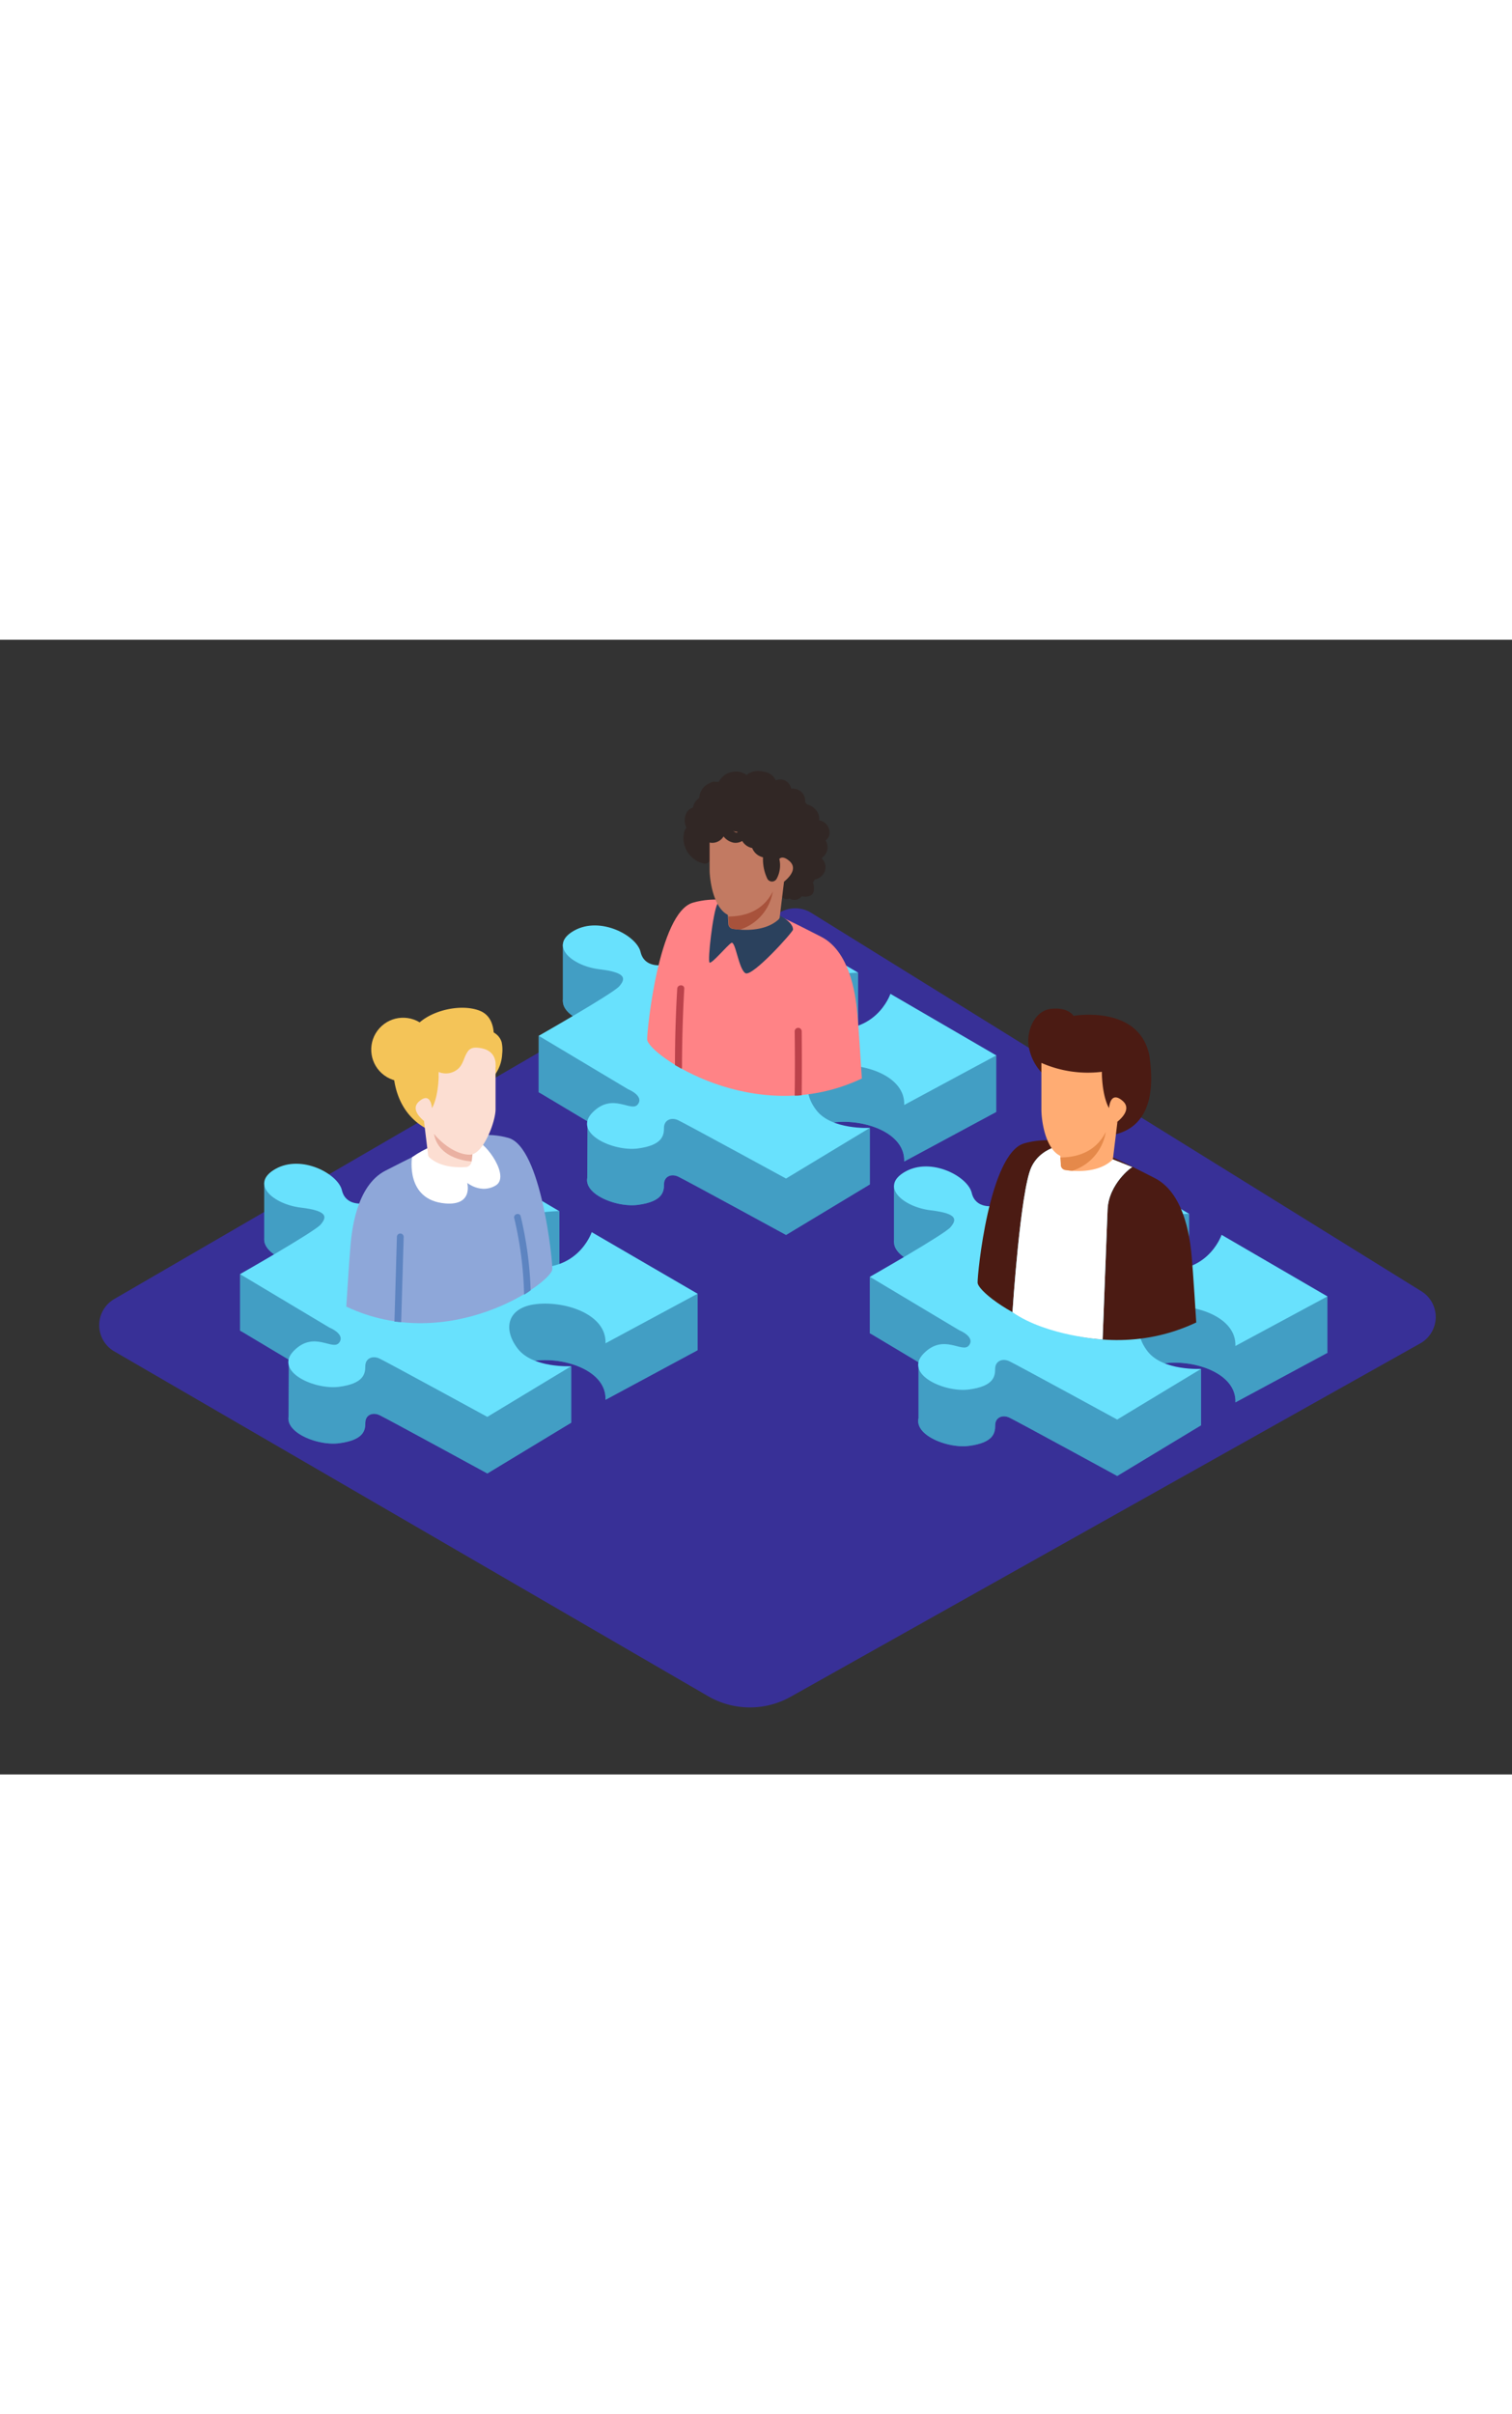 <svg id="Layer_2" data-name="Layer 2" xmlns="http://www.w3.org/2000/svg" viewBox="0 0 400 300" data-imageid="diversity-isometric" imageName="Diversity" class="illustrations_image" style="width: 188px;"><rect x="0" y="0" width="400" height="300" fill="#333333" stroke="none"/><title>A_</title><path d="M209.19,279.45,375.79,186a8,8,0,0,0,.3-13.71L214.58,72.18a8,8,0,0,0-8.19-.12L30.17,174.34a8,8,0,0,0,0,13.77L187.31,279.3A22.07,22.07,0,0,0,209.19,279.45Z" fill="#383097"/><path d="M120,149.5,96.22,163.91s-4.75.86-5.76-3.46-10.66-9.51-17.58-5.62-.58,9.36,6.77,10.23,6.77,2.59,5.19,4.47-21.32,13.11-21.32,13.11l23.63,14.12s4.32,1.73,2.59,4-6.63-3.31-12,2.16,5.47,10.37,12,9.51S96.65,209,96.65,207s1.87-2.88,3.75-2,28.53,15.42,28.53,15.42L151.11,207s-10.09.58-14.12-4.61-2.88-10.95,4.9-11.81,18.59,2.74,18.3,10.37l24.35-13.11-28-16.28s-4,12-18.87,8.79S129,166.55,148,166Z" fill="#68e1fd" class="target-color"/><path d="M69.9,143.58v15S72.66,162,79,161.39s9-9.7,9-9.7" fill="#68e1fd" class="target-color"/><path d="M63.5,167.72v14.92l13.92,6.76-1,2.46-.08,14.45s7.29,1.67,10.88,0,5.17-7.15,8.88-7.52S137,209.66,137,209.66L151.11,207V192.07s-18.87,8.95-25.41.17" fill="#68e1fd" class="target-color"/><path d="M184.54,187.82V172.91L148,166V151.06s-11.89-.29-12.06-.23-16.29,4.09-8.86,13.65-4.51,18.19,6.24,19.91" fill="#68e1fd" class="target-color"/><g opacity="0.36"><path d="M120,149.5,96.22,163.91s-4.75.86-5.76-3.46-10.66-9.51-17.58-5.62-.58,9.36,6.77,10.23,6.77,2.59,5.19,4.47-21.32,13.11-21.32,13.11l23.63,14.12s4.32,1.73,2.59,4-6.63-3.31-12,2.16,5.47,10.37,12,9.51S96.65,209,96.65,207s1.87-2.88,3.75-2,28.53,15.42,28.53,15.42L151.11,207s-10.09.58-14.12-4.61-2.88-10.95,4.9-11.81,18.59,2.74,18.3,10.37l24.35-13.11-28-16.28s-4,12-18.87,8.79S129,166.55,148,166Z" fill="#00275e"/><path d="M69.9,143.58v15S72.66,162,79,161.39s9-9.7,9-9.7" fill="#00275e"/><path d="M63.5,167.72v14.92l13.92,6.76-1,2.46-.08,14.45s7.29,1.67,10.88,0,5.17-7.15,8.88-7.52S137,209.66,137,209.66L151.11,207V192.07s-18.87,8.95-25.41.17" fill="#00275e"/><path d="M184.54,187.82V172.91L148,166V151.06s-11.89-.29-12.06-.23-16.29,4.09-8.86,13.65-4.51,18.19,6.24,19.91" fill="#00275e"/></g><path d="M120,134.58,96.21,149s-4.75.86-5.76-3.46S79.78,136,72.87,139.91s-.58,9.36,6.77,10.23,6.77,2.59,5.19,4.47S63.5,167.72,63.5,167.72l23.63,14.12s4.32,1.73,2.59,4-6.63-3.31-12,2.16,5.47,10.37,12,9.51,6.92-3.46,6.92-5.47,1.87-2.88,3.75-2,28.53,15.42,28.53,15.42l22.19-13.4s-10.09.58-14.12-4.61-2.88-10.95,4.9-11.81,18.59,2.74,18.3,10.37l24.35-13.11-28-16.28s-4,12-18.87,8.79-8.76-13.78,10.26-14.36Z" fill="#68e1fd" class="target-color"/><path d="M286.61,150.2l-23.77,14.41s-4.75.86-5.76-3.46-10.66-9.51-17.58-5.62-.58,9.36,6.77,10.23,6.77,2.59,5.19,4.47-21.32,13.11-21.32,13.11l23.63,14.12s4.32,1.73,2.59,4-6.63-3.31-12,2.16,5.47,10.37,12,9.51,6.92-3.46,6.92-5.47,1.87-2.88,3.75-2,28.53,15.42,28.53,15.42l22.19-13.4s-10.09.58-14.12-4.61-2.88-10.95,4.9-11.81,18.59,2.74,18.3,10.37l24.35-13.11-28-16.28s-4,12-18.87,8.79-8.76-13.78,10.26-14.36Z" fill="#68e1fd" class="target-color"/><path d="M236.51,144.29v15s2.76,3.44,9.12,2.79,9-9.7,9-9.7" fill="#68e1fd" class="target-color"/><path d="M230.12,168.42v14.92L244,190.1l-1,2.46L243,207s7.29,1.67,10.88,0,5.17-7.15,8.88-7.52,40.88,10.88,40.88,10.88l14.09-2.67V192.77s-18.87,8.95-25.41.17" fill="#68e1fd" class="target-color"/><path d="M351.15,188.53V173.61l-36.57-6.93V151.76s-11.89-.29-12.06-.23-16.29,4.09-8.86,13.65-4.51,18.19,6.24,19.91" fill="#68e1fd" class="target-color"/><g opacity="0.36"><path d="M286.61,150.2l-23.77,14.41s-4.75.86-5.76-3.46-10.66-9.51-17.58-5.62-.58,9.36,6.77,10.23,6.77,2.59,5.19,4.47-21.32,13.11-21.32,13.11l23.63,14.12s4.32,1.73,2.59,4-6.63-3.31-12,2.16,5.47,10.37,12,9.51,6.92-3.46,6.92-5.47,1.87-2.88,3.75-2,28.53,15.42,28.53,15.42l22.19-13.4s-10.09.58-14.12-4.61-2.88-10.95,4.9-11.81,18.59,2.74,18.3,10.37l24.35-13.11-28-16.28s-4,12-18.87,8.79-8.76-13.78,10.26-14.36Z" fill="#00275e"/><path d="M236.51,144.29v15s2.76,3.44,9.12,2.79,9-9.7,9-9.7" fill="#00275e"/><path d="M230.12,168.42v14.92L244,190.1l-1,2.46L243,207s7.29,1.67,10.88,0,5.17-7.15,8.88-7.52,40.88,10.88,40.88,10.88l14.09-2.67V192.77s-18.87,8.95-25.41.17" fill="#00275e"/><path d="M351.15,188.53V173.61l-36.57-6.93V151.76s-11.89-.29-12.06-.23-16.29,4.09-8.86,13.65-4.51,18.19,6.24,19.91" fill="#00275e"/></g><path d="M286.6,135.29l-23.77,14.41s-4.75.86-5.76-3.46-10.66-9.51-17.58-5.62-.58,9.36,6.77,10.23,6.77,2.59,5.19,4.47-21.32,13.11-21.32,13.11l23.63,14.12s4.32,1.73,2.59,4-6.63-3.31-12,2.16,5.47,10.37,12,9.51,6.92-3.46,6.92-5.47,1.87-2.88,3.75-2,28.53,15.42,28.53,15.42l22.19-13.4s-10.09.58-14.12-4.61-2.88-10.95,4.9-11.81,18.59,2.74,18.3,10.37l24.35-13.11-28-16.28s-4,12-18.87,8.79-8.76-13.78,10.26-14.36Z" fill="#68e1fd" class="target-color"/><path d="M199,86.48l-23.77,14.41s-4.75.86-5.76-3.46-10.66-9.51-17.58-5.62-.58,9.36,6.77,10.23,6.77,2.59,5.19,4.47-21.32,13.11-21.32,13.11l23.63,14.12s4.32,1.73,2.59,4-6.63-3.31-12,2.16,5.47,10.37,12,9.51,6.92-3.46,6.92-5.47,1.87-2.88,3.75-2,28.53,15.42,28.53,15.42L230.12,144s-10.09.58-14.12-4.61-2.88-10.95,4.9-11.81,18.59,2.74,18.3,10.37l24.35-13.11-28-16.28s-4,12-18.87,8.79S208,103.53,227,103Z" fill="#68e1fd" class="target-color"/><path d="M148.91,80.56v15S151.67,99,158,98.37s9-9.7,9-9.7" fill="#68e1fd" class="target-color"/><path d="M142.51,104.7v14.92l13.92,6.76-1,2.46-.08,14.45s7.29,1.67,10.88,0,5.17-7.15,8.88-7.52S216,146.64,216,146.64L230.12,144V129.05s-18.87,8.95-25.41.17" fill="#68e1fd" class="target-color"/><path d="M263.55,124.81V109.89L227,103V88s-11.89-.29-12.06-.23-16.29,4.09-8.86,13.65-4.51,18.19,6.24,19.91" fill="#68e1fd" class="target-color"/><g opacity="0.36"><path d="M199,86.48l-23.77,14.41s-4.75.86-5.76-3.46-10.66-9.51-17.58-5.62-.58,9.36,6.77,10.23,6.77,2.59,5.19,4.47-21.32,13.11-21.32,13.11l23.63,14.12s4.32,1.73,2.59,4-6.63-3.31-12,2.16,5.47,10.37,12,9.51,6.92-3.46,6.92-5.47,1.87-2.88,3.75-2,28.53,15.42,28.53,15.42L230.12,144s-10.09.58-14.12-4.61-2.88-10.95,4.9-11.81,18.59,2.74,18.3,10.37l24.35-13.11-28-16.28s-4,12-18.87,8.79S208,103.53,227,103Z" fill="#00275e"/><path d="M148.91,80.56v15S151.67,99,158,98.37s9-9.7,9-9.7" fill="#00275e"/><path d="M142.51,104.7v14.92l13.92,6.76-1,2.46-.08,14.45s7.29,1.67,10.88,0,5.17-7.15,8.88-7.52S216,146.64,216,146.64L230.12,144V129.05s-18.87,8.95-25.41.17" fill="#00275e"/><path d="M263.55,124.81V109.89L227,103V88s-11.89-.29-12.06-.23-16.29,4.09-8.86,13.65-4.51,18.19,6.24,19.91" fill="#00275e"/></g><path d="M199,71.57,175.22,86s-4.75.86-5.76-3.46S158.8,73,151.88,76.9s-.58,9.36,6.77,10.23,6.77,2.59,5.19,4.47-21.32,13.11-21.32,13.11l23.63,14.12s4.32,1.73,2.59,4-6.63-3.31-12,2.16,5.47,10.37,12,9.51,6.92-3.46,6.92-5.47,1.87-2.88,3.75-2,28.53,15.42,28.53,15.42l22.19-13.4s-10.09.58-14.12-4.61-2.88-10.95,4.9-11.81,18.59,2.74,18.3,10.37l24.35-13.11-28-16.28s-4,12-18.87,8.79S208,88.62,227,88Z" fill="#68e1fd" class="target-color"/><path d="M181.08,50.54a1.28,1.28,0,0,1,.55-.78,4.24,4.24,0,0,1,.41-4.62,2.77,2.77,0,0,1,1.27-.76A4,4,0,0,1,185,41.81a4.38,4.38,0,0,1,2.72-3.88h0a4.78,4.78,0,0,1,.79-.35,1.29,1.29,0,0,1,.8,0,6.47,6.47,0,0,1,.83,0,5.09,5.09,0,0,1,7.45-1.8,3,3,0,0,1,.45-.42,5.12,5.12,0,0,1,3.94-.47,4,4,0,0,1,3,1.8,3,3,0,0,1,.22.5,2.87,2.87,0,0,1,3.5.88,3.24,3.24,0,0,1,.63,1.3,3.91,3.91,0,0,1,2.29.55,3.23,3.23,0,0,1,1.36,3,4.56,4.56,0,0,1,.44.58,4.4,4.4,0,0,1,2.83,2.06,3.6,3.6,0,0,1,.46,2.19,3.21,3.21,0,0,1,2.71,2.84,2.53,2.53,0,0,1-1,2.47,3.33,3.33,0,0,1,.09,3.39,4,4,0,0,1-1.19,1.32,3.13,3.13,0,0,1,.6,4,3.41,3.41,0,0,1-2.43,1.61c0,.08-.06.17-.1.25a3.37,3.37,0,0,1-.32.49c.37,1.45.59,3.26-1.17,3.7a3.63,3.63,0,0,1-1.79,0,2.47,2.47,0,0,1-3.26.58l-.43.13a1.42,1.42,0,0,1-1.72-1,6.37,6.37,0,0,1,.12-3.69c-.15-.37-.31-.74-.48-1.1a1.4,1.4,0,0,1-.37-.75c-.16-.31-.33-.62-.51-.93s-.51-.56-.75-.87a1.27,1.27,0,0,1-1.35-1,3.6,3.6,0,0,1,.19-2.37A2.94,2.94,0,0,1,202,54.5a3.53,3.53,0,0,1,0-.76,2.58,2.58,0,0,1-1.78-.05,2.87,2.87,0,0,1-1.6-1.46,3.9,3.9,0,0,1-4.45,1,3,3,0,0,1-1.44-1.58,3.76,3.76,0,0,1-1.79.44,1.94,1.94,0,0,1-1.74-1,3.08,3.08,0,0,1-1,.61l-.41,5.06a1.57,1.57,0,0,1-.05.3,1.44,1.44,0,0,1-1.56,2.11A6.91,6.91,0,0,1,181.08,50.54Z" fill="#312725"/><path d="M228,116s-.85-13.56-1.16-16.92c-.29-3-1.3-16.36-9.63-20.57-10.54-5.32-22.68-12.23-33.9-9-9.09,2.61-12.2,34.09-12.1,36.19C171.36,109.49,199.57,129.42,228,116Z" fill="#ff8386"/><path d="M209.79,76.63c0,.62-10.8,12.62-12.6,11.52s-2.62-8.68-3.72-8-5.16,5.58-5.75,5.2S188.6,72,189.8,69.81,209.79,71.81,209.79,76.63Z" fill="#2b415d"/><path d="M187.73,48.63s0,8.81,0,12.08c0,3.45,1.41,12.77,7.08,12.48s11.49-6.9,11.49-8.41c0,0,5.73-3.57,2.49-6.32s-3.49,1.9-3.49,1.9-1.76-2.56-1.88-9.41A29.93,29.93,0,0,1,187.73,48.63Z" fill="#c27a62"/><path d="M206,73.92c-2.89,2.67-7.6,3.16-12,2.54a1.42,1.42,0,0,1-1.31-1.23c-.07-1.33-.15-2.67-.27-4l15-7.31-1.16,9.54S206.23,73.63,206,73.92Z" fill="#c27a62"/><path d="M195.78,76.63c-.58,0-1.16-.1-1.74-.19a1.37,1.37,0,0,1-1.26-1.19c0-.69-.07-1.39-.11-2.08,3.17,0,8.81-.75,11.78-6.61A12.79,12.79,0,0,1,195.78,76.63Z" fill="#a8523b"/><path d="M211.07,120.53l-.84,0q.12-8.5,0-17a.93.93,0,0,1,1.86,0q.08,8.45,0,16.89Z" fill="#bc424b"/><path d="M180.33,113.42h0l-.19-.09-.5-.28-.59-.33-.49-.27q0-10.1.6-20.19c.07-1.19,1.93-1.2,1.86,0q-.58,10.4-.6,20.81A.93.93,0,0,1,180.33,113.42Z" fill="#bc424b"/><path d="M185,49.43a1.31,1.31,0,0,1,1.15-1,3.08,3.08,0,0,1,0-.61c.06-1.79,2.85-1.8,2.8,0a.54.54,0,0,0,.12.36,1.54,1.54,0,0,1,1.4-1.39,1.32,1.32,0,0,1,.66-.18,1.41,1.41,0,0,1,1.4,1.4,3.62,3.62,0,0,1-.13.7c.26.39.53.78.82,1.15s1.61,1.49,1.94.95l0,0a1.37,1.37,0,0,1,.91-2.34,1.31,1.31,0,0,1,1-.47,1.41,1.41,0,0,1,1.4,1.4c0,.06,0,.13,0,.19a4,4,0,0,0,2.76-.18,1,1,0,0,1,.37-.07,2.49,2.49,0,0,1,.21-.4,1.44,1.44,0,0,1,1.91-.5,1.41,1.41,0,0,1,.5,1.91,1.45,1.45,0,0,0-.13.2s0,0,0,0a1.18,1.18,0,0,1,.62,0,1.4,1.4,0,0,1,2.69.76,3.09,3.09,0,0,1-1.9,2.18c0,.09,0,.18,0,.27a1.27,1.27,0,0,1,.9,2,4.68,4.68,0,0,1-.68.76c.06.18.12.37.18.56a1.53,1.53,0,0,1,.07.16,7.43,7.43,0,0,1-.53,6,1.41,1.41,0,0,1-2.41,0,11.83,11.83,0,0,1-1.17-5.72,3.63,3.63,0,0,1-.54-.17A3.94,3.94,0,0,1,199,55.07a4,4,0,0,1-2.65-1.87,3.37,3.37,0,0,1-2.37.43A4.49,4.49,0,0,1,191.42,52a3.53,3.53,0,0,1-3.18,1.69A3.58,3.58,0,0,1,185,49.43Z" fill="#312725"/><path d="M91.61,176.31s.81-13,1.12-16.23C93,157.17,94,144.39,102,140.35c10.11-5.1,21.76-11.73,32.52-8.64,8.72,2.5,11.7,32.7,11.6,34.71C145.92,170,118.85,189.16,91.61,176.31Z" fill="#8ea7d9"/><path d="M109,136.81s-1.87,11.32,8.8,12.22c7.46.63,5.81-5.43,5.81-5.43s3.65,3,7.53.68-2.47-11.31-5.37-11.92S115.9,131.95,109,136.81Z" fill="#fff"/><circle cx="106.64" cy="108.35" r="8.43" transform="translate(-45.23 115.24) rotate(-48.05)" fill="#f4c458"/><path d="M130.65,115.38a10.16,10.16,0,0,0,2.2-5.89,9.56,9.56,0,0,0-.14-3.1,4.32,4.32,0,0,0-2-2.5,10.33,10.33,0,0,1-2-1.68s-22-4.28-24.56,8.56h0c-.46,3.6-.2,14.44,9.66,19S119.2,118,119.2,118" fill="#f4c458"/><path d="M125.31,133.64l-13.15-6.43,1.11,9.15s.09.18.26.45c2.39,2.2,6.06,2.85,9.69,2.61a1.65,1.65,0,0,0,1.53-1.49C124.9,136.49,125.07,135.06,125.31,133.64Z" fill="#fcded2"/><path d="M131.07,112.94s.78-4.29-4.06-5c-1.29-.2-2.53-.21-3.32,1-1,1.49-1.1,3.25-2.51,4.51a4.92,4.92,0,0,1-5.14.82c0,1.43.17,2.5,1.92,3S129.71,115.74,131.07,112.94Z" fill="#fcded2"/><path d="M113.66,108.87c5.25-1.87,10.25-3,15.81-2.22a1,1,0,0,1,.91.94c.41-2.23.95-7.86-3.59-9.56-5.7-2.14-15.22.56-17.85,5.7a16.34,16.34,0,0,0-1.82,8.21A22.57,22.57,0,0,1,113.66,108.87Z" fill="#f4c458"/><path d="M125,136l-.21,1.92s-8.75-.25-10-7.36Z" fill="#eab1a2"/><path d="M131.1,112.55s0,8.45,0,11.59c0,3.31-3.27,12-6.79,12-5.49,0-11-6.62-11-8.07,0,0-5.5-3.42-2.39-6.06s3.35,1.82,3.35,1.82,1.69-2.45,1.8-9A28.71,28.71,0,0,0,131.1,112.55Z" fill="#fcded2"/><path d="M138.92,173a16.29,16.29,0,0,0,1.47-1,98.19,98.19,0,0,0-2.63-19.55c-.27-1.12-2-.65-1.72.48a96,96,0,0,1,2.61,20.24Z" fill="#5d84c1"/><path d="M105.37,180.37a5.34,5.34,0,0,1,.76.07l.66-22.56a.89.89,0,0,0-1.79,0l-.65,22.41A6.22,6.22,0,0,1,105.37,180.37Z" fill="#5d84c1"/><path d="M316.47,180.5s-.86-13.81-1.19-17.23c-.29-3.09-1.32-16.66-9.81-20.95-10.73-5.42-23.09-12.45-34.52-9.17-9.26,2.66-12.42,34.71-12.32,36.84C258.83,173.84,287.55,194.14,316.47,180.5Z" fill="#4b1b13"/><path d="M299.56,139.44c-.2-.1-6.27,4.44-6.55,11.18S291.7,185,291.7,185s-14.72-.87-23.85-7.21c0,0,2.07-32.06,5-38.34s11-6.28,11-6.28Z" fill="#68e1fd" class="target-color"/><path d="M299.56,139.44c-.2-.1-6.27,4.44-6.55,11.18S291.7,185,291.7,185s-14.72-.87-23.85-7.21c0,0,2.07-32.06,5-38.34s11-6.28,11-6.28Z" fill="#fff"/><path d="M276,114.88a13.29,13.29,0,0,1-3.59-6.16c-1.32-4.3.88-10.54,5.54-11.12S284,99.44,284,99.44,301.4,96.36,304.08,110h0c.49,3.82,2.58,17.66-8.71,20.69s-7.23-13-7.23-13" fill="#4b1b13"/><path d="M275.5,111.87s0,9,0,12.3c0,3.51,1.44,13,7.21,12.7s11.7-7,11.7-8.56c0,0,5.84-3.63,2.54-6.43s-3.55,1.93-3.55,1.93-1.79-2.6-1.91-9.58A30.47,30.47,0,0,1,275.5,111.87Z" fill="#ffac73"/><path d="M294.15,137.62c-2.95,2.72-7.74,3.22-12.17,2.59a1.45,1.45,0,0,1-1.33-1.25c-.07-1.36-.16-2.71-.27-4.07l15.24-7.45-1.18,9.71S294.33,137.33,294.15,137.62Z" fill="#ffac73"/><path d="M283.7,140.39c-.59,0-1.19-.11-1.77-.19a1.39,1.39,0,0,1-1.28-1.21c0-.71-.07-1.41-.12-2.12,3.23,0,9-.76,12-6.73A13,13,0,0,1,283.7,140.39Z" fill="#e5894a"/></svg>